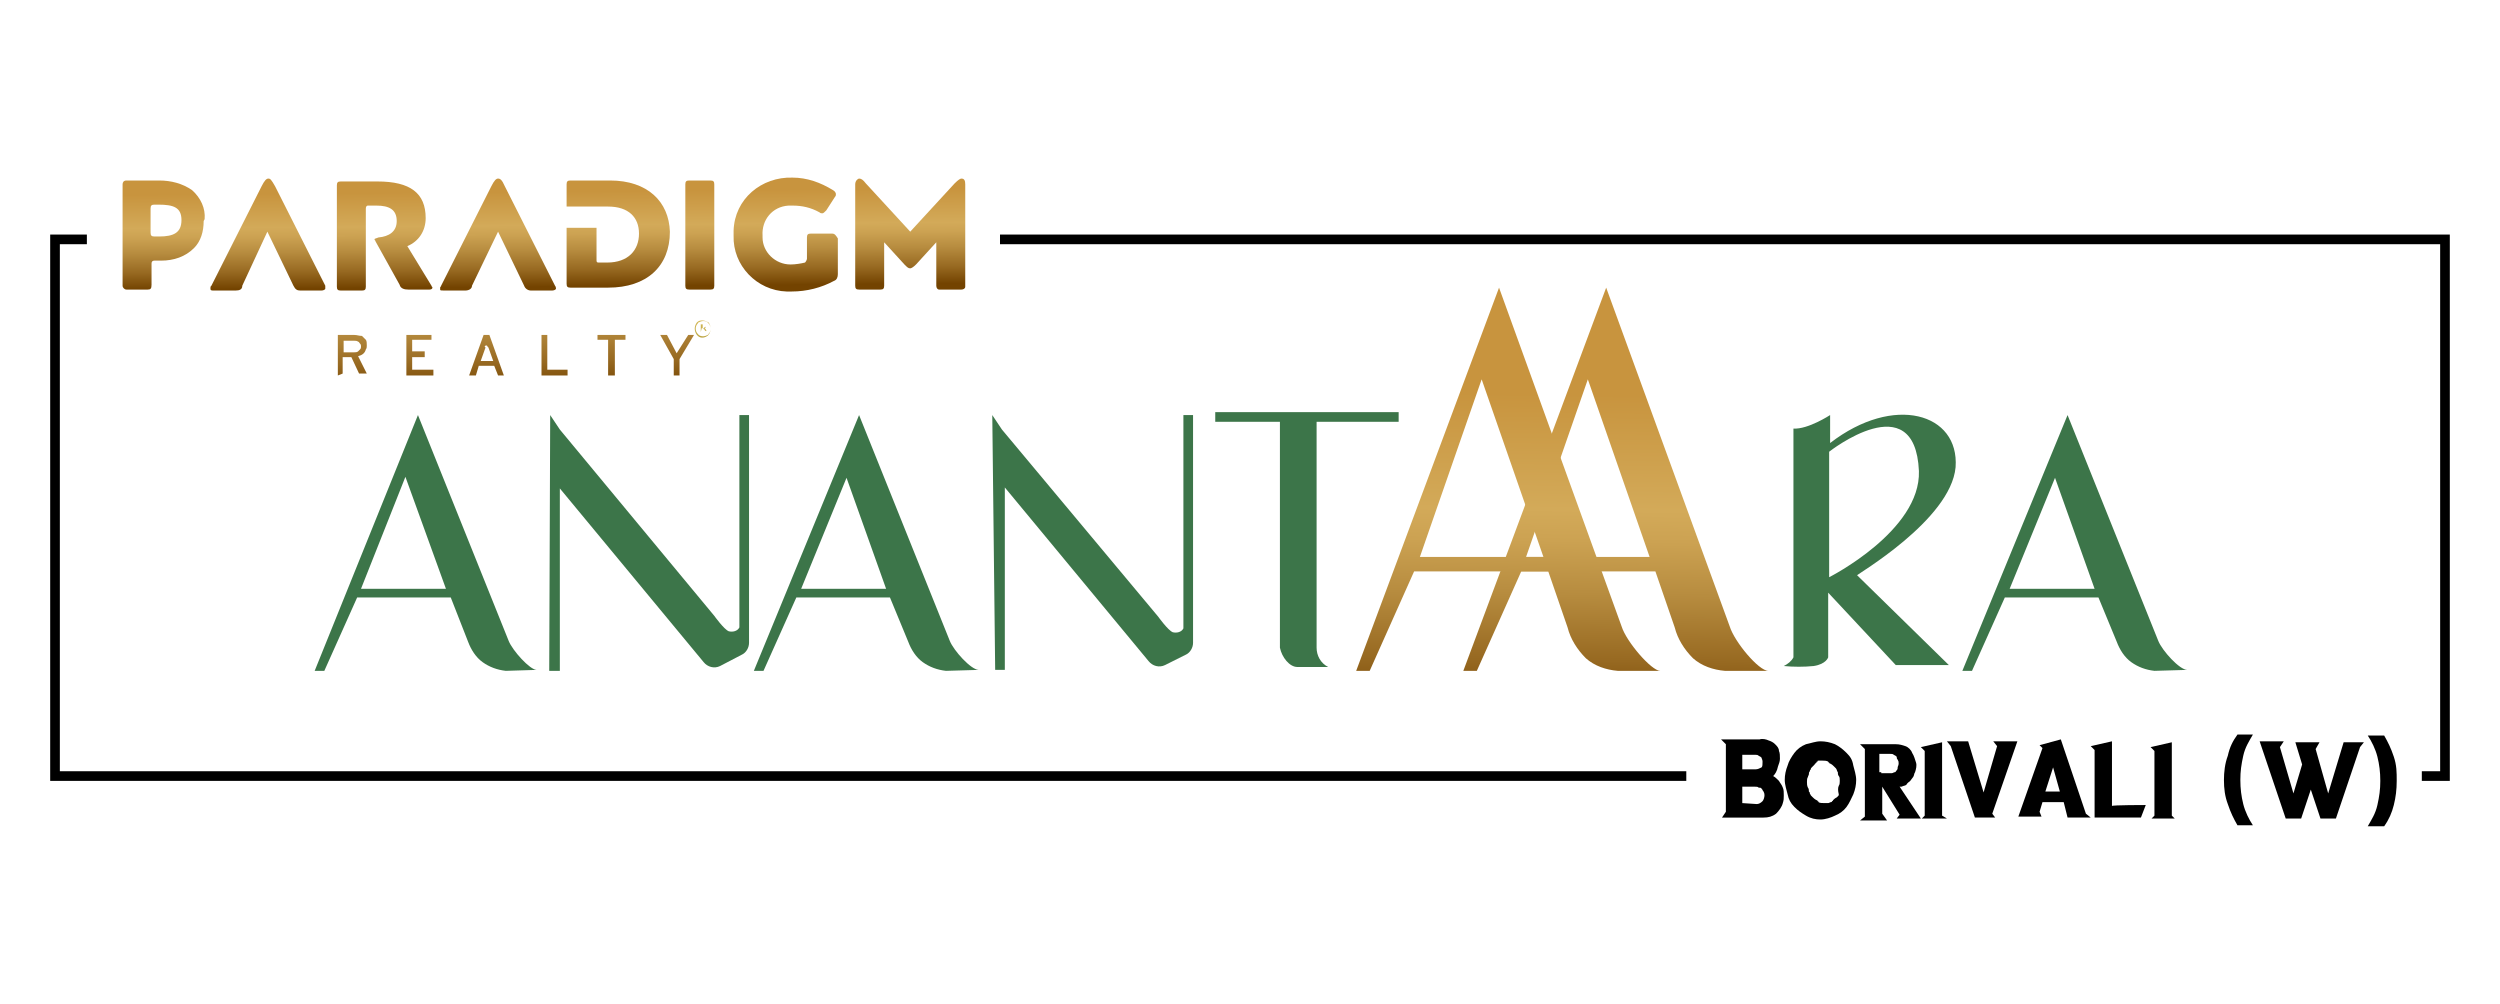 <?xml version="1.0" encoding="utf-8"?>
<!-- Generator: Adobe Illustrator 25.4.1, SVG Export Plug-In . SVG Version: 6.00 Build 0)  -->
<svg version="1.1" id="Layer_1" xmlns="http://www.w3.org/2000/svg" xmlns:xlink="http://www.w3.org/1999/xlink" x="0px" y="0px"
	 viewBox="0 0 259 104" style="enable-background:new 0 0 259 104;" xml:space="preserve">
<style type="text/css">
	.st0{fill:url(#SVGID_1_);}
	.st1{fill:url(#SVGID_00000176765650777226749220000017875882705977028234_);}
	.st2{fill:#3C7549;}
	.st3{fill:url(#SVGID_00000006709755336141713970000003192860633131368341_);}
	.st4{fill:url(#SVGID_00000078729839354934986620000003999231865002973628_);}
	.st5{fill:url(#SVGID_00000110466368170831656020000017321418770650234026_);}
	.st6{fill:url(#SVGID_00000030488396756099188960000006395058524868276876_);}
	.st7{fill:url(#SVGID_00000116216286651177812220000015099500148280475578_);}
	.st8{fill:url(#SVGID_00000072266439931438181620000012152174726614728836_);}
	.st9{fill:url(#SVGID_00000144309580479643436030000008050658400632216760_);}
	.st10{fill:url(#SVGID_00000008839911717314454880000016731926979391095967_);}
	.st11{fill:url(#SVGID_00000173876958553046310690000016886900649742818492_);}
	.st12{fill:url(#SVGID_00000035493636156193690170000016951777637208827783_);}
	.st13{fill:url(#SVGID_00000142166297192643922960000017216101071769951140_);}
	.st14{fill:url(#SVGID_00000100358710449013934380000001835381883690915216_);}
	.st15{fill:url(#SVGID_00000026152907111947564700000011628593568490910097_);}
	.st16{fill:url(#SVGID_00000142862393322662781330000010797635240073256365_);}
	.st17{fill:url(#SVGID_00000096780577010905556210000008346413792313726388_);}
	.st18{fill:url(#SVGID_00000078031587046286142680000007785644153421285801_);}
	.st19{fill:none;stroke:#000000;stroke-miterlimit:10;}
</style>
<g>
	<g id="Layer_3">
		<g>
			
				<linearGradient id="SVGID_1_" gradientUnits="userSpaceOnUse" x1="156.824" y1="1122.367" x2="156.187" y2="1168.297" gradientTransform="matrix(1 0 0 1 0 -1094)">
				<stop  offset="0" style="stop-color:#C6923F"/>
				<stop  offset="0" style="stop-color:#C8943E"/>
				<stop  offset="0.27" style="stop-color:#C8943E"/>
				<stop  offset="0.53" style="stop-color:#D3AA59"/>
				<stop  offset="0.6" style="stop-color:#CCA252"/>
				<stop  offset="0.72" style="stop-color:#B78C3F"/>
				<stop  offset="0.87" style="stop-color:#976921"/>
				<stop  offset="1" style="stop-color:#734300"/>
			</linearGradient>
			<path class="st0" d="M167.6,69.5c-1.2-0.1-2.4-0.5-3.3-1.3c-0.9-0.9-1.6-2-1.9-3.2l-2-5.8h-13.9l-4.6,10.3h-1.4l14.8-39.7
				L168,64.9c0.5,1.6,3.1,4.6,4,4.6L167.6,69.5z M147.1,57.7h12.8l-6.4-18.4L147.1,57.7z"/>
			
				<linearGradient id="SVGID_00000145749977603996062670000017894518149743132083_" gradientUnits="userSpaceOnUse" x1="167.994" y1="1122.526" x2="167.35" y2="1168.449" gradientTransform="matrix(1 0 0 1 0 -1094)">
				<stop  offset="0" style="stop-color:#C6923F"/>
				<stop  offset="0" style="stop-color:#C8943E"/>
				<stop  offset="0.27" style="stop-color:#C8943E"/>
				<stop  offset="0.53" style="stop-color:#D3AA59"/>
				<stop  offset="0.6" style="stop-color:#CCA252"/>
				<stop  offset="0.72" style="stop-color:#B78C3F"/>
				<stop  offset="0.87" style="stop-color:#976921"/>
				<stop  offset="1" style="stop-color:#734300"/>
			</linearGradient>
			<path style="fill:url(#SVGID_00000145749977603996062670000017894518149743132083_);" d="M178.7,69.5c-1.2-0.1-2.4-0.5-3.3-1.3
				c-0.9-0.9-1.6-2-1.9-3.2l-2-5.8h-13.9L153,69.5h-1.4l14.8-39.7l12.8,35.1c0.5,1.6,3,4.6,4,4.6C183.2,69.5,178.7,69.5,178.7,69.5z
				 M158.1,57.7h12.8l-6.4-18.4L158.1,57.7z"/>
			<path class="st2" d="M136.4,43.7v23.4c0,0.8,0.4,1.6,1.2,2h-3.2c-0.8,0-1.6-1-1.8-2V43.7h-6.7v-1h19v1H136.4z"/>
			<path class="st2" d="M52.4,69.5c-0.9-0.1-1.7-0.4-2.4-0.9c-0.7-0.5-1.2-1.3-1.5-2.1l-1.8-4.6h-9.7l-3.4,7.6h-1L43.3,43l9.4,23.4
				c0.4,1,2.2,3,2.9,3L52.4,69.5z M37.4,61h8.8L42,49.4L37.4,61z"/>
			<path class="st2" d="M98,69.5c-0.9-0.1-1.7-0.4-2.4-0.9c-0.7-0.5-1.2-1.3-1.5-2.1l-1.9-4.6h-9.7l-3.4,7.6h-1L89,43l9.4,23.4
				c0.4,1,2.2,3,3,3L98,69.5z M83,61h8.8l-4.1-11.5L83,61z"/>
			<path class="st2" d="M223.2,69.5c-0.9-0.1-1.7-0.4-2.4-0.9c-0.7-0.5-1.2-1.3-1.5-2.1l-1.9-4.6h-9.7l-3.4,7.6h-1L214.2,43
				l9.4,23.4c0.4,1,2.2,3,3,3L223.2,69.5z M208.2,61h8.8l-4.1-11.5L208.2,61z"/>
			<path class="st2" d="M57,43l1,1.5l16,19.3c0,0,1,1.4,1.5,1.6c0.4,0.1,0.9,0,1.1-0.4V43h1v23.6c0,0.5-0.3,1-0.7,1.2L74.6,69
				c-0.6,0.3-1.3,0.1-1.7-0.4L58,50.6v18.9h-1.1L57,43z"/>
			<path class="st2" d="M102.8,43l1,1.5L120,63.9c0,0,1,1.4,1.5,1.6c0.4,0.1,0.9,0,1.1-0.4V43h1v23.6c0,0.5-0.3,1-0.7,1.2l-2.2,1.1
				c-0.6,0.3-1.3,0.1-1.7-0.4l-14.9-18v18.9h-1L102.8,43z"/>
			<path class="st2" d="M202.6,48.4c0.4-5.6-6.4-7.6-13-2.5V43c0,0-2.3,1.5-3.8,1.4V68v0.1c-0.2,0.4-0.6,0.7-1,0.9
				c1,0.1,2.1,0.1,3.1,0c1.3-0.2,1.5-0.9,1.5-0.9v-6.7l7,7.5h5.5l-9.5-9.3C192.2,59.6,202.1,53.9,202.6,48.4z M189.5,59.8v-13
				c0,0,8.9-7,9.3,2C199,55,189.5,59.8,189.5,59.8z"/>
		</g>
		
			<linearGradient id="SVGID_00000161617834390158348080000005379466225808732344_" gradientUnits="userSpaceOnUse" x1="39.731" y1="1110.347" x2="39.836" y2="1123.836" gradientTransform="matrix(1 0 0 1 0 -1094)">
			<stop  offset="0" style="stop-color:#C6923F"/>
			<stop  offset="0" style="stop-color:#C8943E"/>
			<stop  offset="0.27" style="stop-color:#C8943E"/>
			<stop  offset="0.53" style="stop-color:#D3AA59"/>
			<stop  offset="0.6" style="stop-color:#CCA252"/>
			<stop  offset="0.72" style="stop-color:#B78C3F"/>
			<stop  offset="0.87" style="stop-color:#976921"/>
			<stop  offset="1" style="stop-color:#734300"/>
		</linearGradient>
		<path style="fill:url(#SVGID_00000161617834390158348080000005379466225808732344_);" d="M44.8,29.8c0-0.1-0.1-0.1-0.1-0.2
			l-2.5-4.1c1.2-0.5,1.9-1.6,1.9-2.9c0-2.6-1.6-3.8-5-3.8h-3.8c-0.3,0-0.4,0.1-0.4,0.4v10.5c0,0.3,0.1,0.4,0.4,0.4h2.2
			c0.3,0,0.4-0.1,0.4-0.4v-8.1c0-0.2,0.1-0.3,0.2-0.3H39c1.3,0,2.1,0.4,2.1,1.6c0,1.1-0.8,1.6-1.9,1.7c-0.2,0.1-0.4,0.1-0.4,0.2
			s0.1,0.1,0.1,0.2l2.5,4.5c0.1,0.4,0.5,0.5,0.9,0.5h2.2C44.7,30,44.8,29.9,44.8,29.8C44.8,29.8,44.8,29.8,44.8,29.8
			C44.8,29.8,44.7,29.8,44.8,29.8"/>
		
			<linearGradient id="SVGID_00000140729678418472063910000000925701520852126358_" gradientUnits="userSpaceOnUse" x1="16.902" y1="1110.534" x2="17.007" y2="1124.023" gradientTransform="matrix(1 0 0 1 0 -1094)">
			<stop  offset="0" style="stop-color:#C6923F"/>
			<stop  offset="0" style="stop-color:#C8943E"/>
			<stop  offset="0.27" style="stop-color:#C8943E"/>
			<stop  offset="0.53" style="stop-color:#D3AA59"/>
			<stop  offset="0.6" style="stop-color:#CCA252"/>
			<stop  offset="0.72" style="stop-color:#B78C3F"/>
			<stop  offset="0.87" style="stop-color:#976921"/>
			<stop  offset="1" style="stop-color:#734300"/>
		</linearGradient>
		<path style="fill:url(#SVGID_00000140729678418472063910000000925701520852126358_);" d="M21.2,22.7L21.2,22.7
			c0.1-1.1-0.4-2.2-1.3-3c-1-0.7-2.2-1-3.4-1h-3.4c-0.3,0-0.4,0.2-0.4,0.4v10.5c0,0.2,0.2,0.4,0.4,0.4h2.2c0.3,0,0.4-0.1,0.4-0.5
			v-2.2c0-0.2,0.1-0.3,0.3-0.3h0.7c1.3,0,2.5-0.4,3.4-1.3c0.7-0.7,1-1.7,1-2.8l0,0L21.2,22.7L21.2,22.7z M16.5,24.5H16
			c-0.3,0-0.4-0.1-0.4-0.4v-2.5c0-0.3,0.1-0.4,0.4-0.4h0.4c1.6,0,2.4,0.3,2.4,1.6C18.8,24.1,18,24.5,16.5,24.5"/>
		
			<linearGradient id="SVGID_00000085937745733806995680000009337770636046803093_" gradientUnits="userSpaceOnUse" x1="27.628" y1="1110.445" x2="27.733" y2="1123.934" gradientTransform="matrix(1 0 0 1 0 -1094)">
			<stop  offset="0" style="stop-color:#C6923F"/>
			<stop  offset="0" style="stop-color:#C8943E"/>
			<stop  offset="0.27" style="stop-color:#C8943E"/>
			<stop  offset="0.53" style="stop-color:#D3AA59"/>
			<stop  offset="0.6" style="stop-color:#CCA252"/>
			<stop  offset="0.72" style="stop-color:#B78C3F"/>
			<stop  offset="0.87" style="stop-color:#976921"/>
			<stop  offset="1" style="stop-color:#734300"/>
		</linearGradient>
		<path style="fill:url(#SVGID_00000085937745733806995680000009337770636046803093_);" d="M33.7,29.6l-5.2-10.3
			c-0.4-0.7-0.5-0.8-0.7-0.8s-0.4,0.2-0.7,0.8l-5.2,10.3c-0.1,0.1-0.1,0.1-0.1,0.3s0.1,0.2,0.4,0.2h2.2c0.4,0,0.7-0.1,0.7-0.5
			l2.6-5.6l2.7,5.6c0.2,0.4,0.4,0.5,0.7,0.5h2.2c0.2,0,0.4-0.1,0.4-0.2C33.7,29.7,33.7,29.6,33.7,29.6"/>
		
			<linearGradient id="SVGID_00000142878067309496177000000012783246382832396211_" gradientUnits="userSpaceOnUse" x1="51.494" y1="1110.257" x2="51.599" y2="1123.746" gradientTransform="matrix(1 0 0 1 0 -1094)">
			<stop  offset="0" style="stop-color:#C6923F"/>
			<stop  offset="0" style="stop-color:#C8943E"/>
			<stop  offset="0.27" style="stop-color:#C8943E"/>
			<stop  offset="0.53" style="stop-color:#D3AA59"/>
			<stop  offset="0.6" style="stop-color:#CCA252"/>
			<stop  offset="0.72" style="stop-color:#B78C3F"/>
			<stop  offset="0.87" style="stop-color:#976921"/>
			<stop  offset="1" style="stop-color:#734300"/>
		</linearGradient>
		<path style="fill:url(#SVGID_00000142878067309496177000000012783246382832396211_);" d="M57.5,29.6l-5.2-10.3
			c-0.3-0.7-0.5-0.8-0.7-0.8c-0.2,0-0.4,0.2-0.7,0.8l-5.2,10.3c0,0.1-0.1,0.1-0.1,0.2v0.1v0.1c0,0.1,0.1,0.1,0.4,0.1h2.2
			c0.4,0,0.7-0.2,0.7-0.5l2.7-5.6l2.7,5.6c0.1,0.3,0.4,0.5,0.7,0.5h2.2c0.2,0,0.4-0.1,0.4-0.2C57.6,29.7,57.5,29.6,57.5,29.6"/>
		
			<linearGradient id="SVGID_00000045585929806411440570000014316478697628985518_" gradientUnits="userSpaceOnUse" x1="63.947" y1="1110.159" x2="64.06" y2="1123.648" gradientTransform="matrix(1 0 0 1 0 -1094)">
			<stop  offset="0" style="stop-color:#C6923F"/>
			<stop  offset="0" style="stop-color:#C8943E"/>
			<stop  offset="0.27" style="stop-color:#C8943E"/>
			<stop  offset="0.53" style="stop-color:#D3AA59"/>
			<stop  offset="0.6" style="stop-color:#CCA252"/>
			<stop  offset="0.72" style="stop-color:#B78C3F"/>
			<stop  offset="0.87" style="stop-color:#976921"/>
			<stop  offset="1" style="stop-color:#734300"/>
		</linearGradient>
		<path style="fill:url(#SVGID_00000045585929806411440570000014316478697628985518_);" d="M63.2,18.7h-4.1c-0.3,0-0.4,0.1-0.4,0.4
			v2.3H63c2.1,0,3.2,1.1,3.2,2.8c0,1.7-1.1,3-3.3,3H62c-0.2,0-0.2-0.1-0.2-0.3v-3.3h-3.1v5.8c0,0.3,0.1,0.4,0.4,0.4H63
			c4,0,6.4-2.2,6.4-5.8C69.3,20.9,67.1,18.7,63.2,18.7"/>
		
			<linearGradient id="SVGID_00000003074610274582595460000013651586994316567947_" gradientUnits="userSpaceOnUse" x1="72.444" y1="1110.092" x2="72.549" y2="1123.582" gradientTransform="matrix(1 0 0 1 0 -1094)">
			<stop  offset="0" style="stop-color:#C6923F"/>
			<stop  offset="0" style="stop-color:#C8943E"/>
			<stop  offset="0.27" style="stop-color:#C8943E"/>
			<stop  offset="0.53" style="stop-color:#D3AA59"/>
			<stop  offset="0.6" style="stop-color:#CCA252"/>
			<stop  offset="0.72" style="stop-color:#B78C3F"/>
			<stop  offset="0.87" style="stop-color:#976921"/>
			<stop  offset="1" style="stop-color:#734300"/>
		</linearGradient>
		<path style="fill:url(#SVGID_00000003074610274582595460000013651586994316567947_);" d="M73.6,18.7h-2.2c-0.3,0-0.4,0.1-0.4,0.4
			v10.5c0,0.3,0.1,0.4,0.4,0.4h2.2c0.3,0,0.4-0.1,0.4-0.4V19.1C74,18.8,73.9,18.7,73.6,18.7"/>
		
			<linearGradient id="SVGID_00000162347256585501498020000002123288007751743148_" gradientUnits="userSpaceOnUse" x1="81.166" y1="1110.024" x2="81.279" y2="1123.513" gradientTransform="matrix(1 0 0 1 0 -1094)">
			<stop  offset="0" style="stop-color:#C6923F"/>
			<stop  offset="0" style="stop-color:#C8943E"/>
			<stop  offset="0.27" style="stop-color:#C8943E"/>
			<stop  offset="0.53" style="stop-color:#D3AA59"/>
			<stop  offset="0.6" style="stop-color:#CCA252"/>
			<stop  offset="0.72" style="stop-color:#B78C3F"/>
			<stop  offset="0.87" style="stop-color:#976921"/>
			<stop  offset="1" style="stop-color:#734300"/>
		</linearGradient>
		<path style="fill:url(#SVGID_00000162347256585501498020000002123288007751743148_);" d="M86.2,24.2H84c-0.3,0-0.4,0.1-0.4,0.4
			v2.2c0,0.1-0.1,0.3-0.2,0.4c-0.4,0.1-1,0.2-1.5,0.2c-1.6,0-2.9-1.3-2.9-2.8c0-0.1,0-0.1,0-0.2c-0.1-1.6,1-3,2.7-3.1
			c0.1,0,0.2,0,0.4,0c1,0,1.9,0.2,2.8,0.7c0.1,0.1,0.2,0.1,0.3,0.1c0.1,0,0.2-0.1,0.4-0.3l0.9-1.4c0.1-0.1,0.1-0.2,0.1-0.3
			c0-0.1-0.1-0.3-0.3-0.4c-1.3-0.8-2.7-1.3-4.2-1.3c-3.2-0.1-6,2.2-6.1,5.5c0,0.1,0,0.4,0,0.5c-0.1,3.1,2.4,5.7,5.5,5.8
			c0.1,0,0.4,0,0.5,0c1.6,0,3.1-0.4,4.4-1.1c0.3-0.1,0.4-0.4,0.4-0.7v-3.7C86.6,24.4,86.5,24.2,86.2,24.2"/>
		
			<linearGradient id="SVGID_00000159428507496156807400000016315299063601886351_" gradientUnits="userSpaceOnUse" x1="94.363" y1="1109.919" x2="94.468" y2="1123.408" gradientTransform="matrix(1 0 0 1 0 -1094)">
			<stop  offset="0" style="stop-color:#C6923F"/>
			<stop  offset="0" style="stop-color:#C8943E"/>
			<stop  offset="0.27" style="stop-color:#C8943E"/>
			<stop  offset="0.53" style="stop-color:#D3AA59"/>
			<stop  offset="0.6" style="stop-color:#CCA252"/>
			<stop  offset="0.72" style="stop-color:#B78C3F"/>
			<stop  offset="0.87" style="stop-color:#976921"/>
			<stop  offset="1" style="stop-color:#734300"/>
		</linearGradient>
		<path style="fill:url(#SVGID_00000159428507496156807400000016315299063601886351_);" d="M99.6,18.5c-0.1,0-0.3,0.1-0.7,0.5
			l-4.6,5l-4.6-5c-0.3-0.4-0.5-0.5-0.7-0.5c-0.1,0-0.4,0.2-0.4,0.6v10.5c0,0.3,0.1,0.4,0.4,0.4h2.2c0.3,0,0.4-0.1,0.4-0.4v-4.5
			l2.1,2.3c0.3,0.3,0.4,0.4,0.6,0.4c0.1,0,0.3-0.1,0.6-0.4l2.1-2.3v4.5c0,0.2,0.1,0.4,0.3,0.4c0.1,0,0.1,0,0.1,0h2.2
			c0.2,0,0.4-0.1,0.4-0.3c0-0.1,0-0.1,0-0.1V19.1C100,18.7,99.9,18.5,99.6,18.5"/>
		
			<linearGradient id="SVGID_00000058575963589974512370000017040245242532589448_" gradientUnits="userSpaceOnUse" x1="36.212" y1="1111.793" x2="36.639" y2="1134.806" gradientTransform="matrix(1 0 0 1 0 -1094)">
			<stop  offset="0" style="stop-color:#C6923F"/>
			<stop  offset="0" style="stop-color:#C8943E"/>
			<stop  offset="0.27" style="stop-color:#C8943E"/>
			<stop  offset="0.53" style="stop-color:#D3AA59"/>
			<stop  offset="0.6" style="stop-color:#CCA252"/>
			<stop  offset="0.72" style="stop-color:#B78C3F"/>
			<stop  offset="0.87" style="stop-color:#976921"/>
			<stop  offset="1" style="stop-color:#734300"/>
		</linearGradient>
		<path style="fill:url(#SVGID_00000058575963589974512370000017040245242532589448_);" d="M35,38.9v-4.2h1.7c0.3,0,0.5,0.1,0.8,0.1
			c0.1,0.1,0.3,0.3,0.4,0.4c0.1,0.1,0.1,0.4,0.1,0.6c0,0.1,0,0.3-0.1,0.4c-0.1,0.4-0.4,0.6-0.8,0.7l0.9,1.8h-0.8l-0.8-1.7h-0.9v1.7
			L35,38.9L35,38.9z M35.6,36.5h1.1c0.1,0,0.3,0,0.4-0.1c0.1-0.1,0.1-0.1,0.2-0.2c0.1-0.1,0.1-0.2,0.1-0.3s0-0.2-0.1-0.3
			c-0.1-0.1-0.1-0.2-0.2-0.2c-0.1-0.1-0.3-0.1-0.4-0.1h-1.1V36.5z"/>
		
			<linearGradient id="SVGID_00000162335561350074518390000014607440672933286841_" gradientUnits="userSpaceOnUse" x1="43.119" y1="1111.666" x2="43.547" y2="1134.68" gradientTransform="matrix(1 0 0 1 0 -1094)">
			<stop  offset="0" style="stop-color:#C6923F"/>
			<stop  offset="0" style="stop-color:#C8943E"/>
			<stop  offset="0.27" style="stop-color:#C8943E"/>
			<stop  offset="0.53" style="stop-color:#D3AA59"/>
			<stop  offset="0.6" style="stop-color:#CCA252"/>
			<stop  offset="0.72" style="stop-color:#B78C3F"/>
			<stop  offset="0.87" style="stop-color:#976921"/>
			<stop  offset="1" style="stop-color:#734300"/>
		</linearGradient>
		<polygon style="fill:url(#SVGID_00000162335561350074518390000014607440672933286841_);" points="42.1,38.9 42.1,34.7 44.7,34.7 
			44.7,35.2 42.7,35.2 42.7,36.4 44,36.4 44,37 42.7,37 42.7,38.3 44.9,38.3 44.9,38.9 		"/>
		
			<linearGradient id="SVGID_00000149347549851404234250000003109073655843069341_" gradientUnits="userSpaceOnUse" x1="50.036" y1="1111.532" x2="50.471" y2="1134.553" gradientTransform="matrix(1 0 0 1 0 -1094)">
			<stop  offset="0" style="stop-color:#C6923F"/>
			<stop  offset="0" style="stop-color:#C8943E"/>
			<stop  offset="0.27" style="stop-color:#C8943E"/>
			<stop  offset="0.53" style="stop-color:#D3AA59"/>
			<stop  offset="0.6" style="stop-color:#CCA252"/>
			<stop  offset="0.72" style="stop-color:#B78C3F"/>
			<stop  offset="0.87" style="stop-color:#976921"/>
			<stop  offset="1" style="stop-color:#734300"/>
		</linearGradient>
		<path style="fill:url(#SVGID_00000149347549851404234250000003109073655843069341_);" d="M48.6,38.9l1.5-4.2h0.6l1.5,4.2h-0.6
			l-0.4-1h-1.6l-0.3,1H48.6z M49.8,37.4h1.3l-0.5-1.4l-0.1-0.1c0-0.1-0.1-0.1-0.1-0.1s0-0.1,0-0.1c0,0.1,0,0.1-0.1,0.1l-0.1,0.1
			l0.1,0.1L49.8,37.4z"/>
		
			<linearGradient id="SVGID_00000133519471799848747840000003937991498098960801_" gradientUnits="userSpaceOnUse" x1="57.053" y1="1111.404" x2="57.48" y2="1134.426" gradientTransform="matrix(1 0 0 1 0 -1094)">
			<stop  offset="0" style="stop-color:#C6923F"/>
			<stop  offset="0" style="stop-color:#C8943E"/>
			<stop  offset="0.27" style="stop-color:#C8943E"/>
			<stop  offset="0.53" style="stop-color:#D3AA59"/>
			<stop  offset="0.6" style="stop-color:#CCA252"/>
			<stop  offset="0.72" style="stop-color:#B78C3F"/>
			<stop  offset="0.87" style="stop-color:#976921"/>
			<stop  offset="1" style="stop-color:#734300"/>
		</linearGradient>
		<polygon style="fill:url(#SVGID_00000133519471799848747840000003937991498098960801_);" points="56.1,38.9 56.1,34.7 56.7,34.7 
			56.7,38.3 58.8,38.3 58.8,38.9 		"/>
		
			<linearGradient id="SVGID_00000034778721562944603910000003197610215171505849_" gradientUnits="userSpaceOnUse" x1="63.039" y1="1111.291" x2="63.466" y2="1134.313" gradientTransform="matrix(1 0 0 1 0 -1094)">
			<stop  offset="0" style="stop-color:#C6923F"/>
			<stop  offset="0" style="stop-color:#C8943E"/>
			<stop  offset="0.27" style="stop-color:#C8943E"/>
			<stop  offset="0.53" style="stop-color:#D3AA59"/>
			<stop  offset="0.6" style="stop-color:#CCA252"/>
			<stop  offset="0.72" style="stop-color:#B78C3F"/>
			<stop  offset="0.87" style="stop-color:#976921"/>
			<stop  offset="1" style="stop-color:#734300"/>
		</linearGradient>
		<polygon style="fill:url(#SVGID_00000034778721562944603910000003197610215171505849_);" points="63,38.9 63,35.2 61.9,35.2 
			61.9,34.7 64.8,34.7 64.8,35.2 63.7,35.2 63.7,38.9 		"/>
		
			<linearGradient id="SVGID_00000002385249096805779000000014508564808623776904_" gradientUnits="userSpaceOnUse" x1="69.861" y1="1111.164" x2="70.288" y2="1134.185" gradientTransform="matrix(1 0 0 1 0 -1094)">
			<stop  offset="0" style="stop-color:#C6923F"/>
			<stop  offset="0" style="stop-color:#C8943E"/>
			<stop  offset="0.27" style="stop-color:#C8943E"/>
			<stop  offset="0.53" style="stop-color:#D3AA59"/>
			<stop  offset="0.6" style="stop-color:#CCA252"/>
			<stop  offset="0.72" style="stop-color:#B78C3F"/>
			<stop  offset="0.87" style="stop-color:#976921"/>
			<stop  offset="1" style="stop-color:#734300"/>
		</linearGradient>
		<polygon style="fill:url(#SVGID_00000002385249096805779000000014508564808623776904_);" points="69.8,38.9 69.8,37.2 68.4,34.7 
			69.1,34.7 70.1,36.6 71.3,34.7 71.9,34.7 70.4,37.2 70.4,38.9 		"/>
		
			<linearGradient id="SVGID_00000114042203945340501040000014020851031541924792_" gradientUnits="userSpaceOnUse" x1="72.527" y1="1111.119" x2="72.961" y2="1134.133" gradientTransform="matrix(1 0 0 1 0 -1094)">
			<stop  offset="0" style="stop-color:#C6923F"/>
			<stop  offset="0" style="stop-color:#C8943E"/>
			<stop  offset="0.27" style="stop-color:#C8943E"/>
			<stop  offset="0.53" style="stop-color:#FFD880"/>
			<stop  offset="0.58" style="stop-color:#F7D278"/>
			<stop  offset="0.66" style="stop-color:#E1C264"/>
			<stop  offset="0.76" style="stop-color:#C0AA44"/>
			<stop  offset="0.92" style="stop-color:#8F6818"/>
			<stop  offset="1" style="stop-color:#734300"/>
		</linearGradient>
		<path style="fill:url(#SVGID_00000114042203945340501040000014020851031541924792_);" d="M73.4,33.5c-0.2-0.3-0.7-0.3-1-0.1
			c0,0-0.1,0-0.1,0.1c-0.3,0.3-0.3,0.8,0,1.1c0.2,0.3,0.7,0.3,1,0.1c0,0,0.1,0,0.1-0.1C73.7,34.3,73.7,33.8,73.4,33.5 M72.8,33.2
			c0.2,0,0.4,0.1,0.6,0.2c0.3,0.4,0.3,0.9,0,1.3c-0.3,0.3-0.8,0.4-1.1,0.1c0,0,0,0-0.1-0.1c-0.3-0.4-0.3-0.9,0-1.3
			C72.4,33.2,72.6,33.2,72.8,33.2"/>
		
			<linearGradient id="SVGID_00000155824884701509853830000000005074546522382239_" gradientUnits="userSpaceOnUse" x1="72.594" y1="1111.12" x2="73.029" y2="1134.133" gradientTransform="matrix(1 0 0 1 0 -1094)">
			<stop  offset="0" style="stop-color:#C6923F"/>
			<stop  offset="0" style="stop-color:#C8943E"/>
			<stop  offset="0.27" style="stop-color:#C8943E"/>
			<stop  offset="0.53" style="stop-color:#FFD880"/>
			<stop  offset="0.58" style="stop-color:#F7D278"/>
			<stop  offset="0.66" style="stop-color:#E1C264"/>
			<stop  offset="0.76" style="stop-color:#C0AA44"/>
			<stop  offset="0.92" style="stop-color:#8F6818"/>
			<stop  offset="1" style="stop-color:#734300"/>
		</linearGradient>
		<path style="fill:url(#SVGID_00000155824884701509853830000000005074546522382239_);" d="M72.7,34h0.2H73c0,0,0.1,0,0.1-0.1v-0.1
			v-0.1c0,0-0.1-0.1-0.1-0.1h-0.2V34z M72.6,34.4v-0.8h0.3c0.1,0,0.1,0,0.1,0l0.1,0.1c0,0.1,0,0.1,0,0.1s0,0.1-0.1,0.1
			c-0.1,0.1-0.1,0.1-0.1,0.1H73l0.1,0.1l0.1,0.2h-0.1L73,34.2c0-0.1-0.1-0.1-0.1-0.1c0,0,0-0.1-0.1-0.1l0,0h-0.1L72.6,34.4
			L72.6,34.4z"/>
		<polyline class="st19" points="9,24.8 5.7,24.8 5.7,80.4 174.7,80.4 		"/>
		<polyline class="st19" points="103.6,24.8 253.3,24.8 253.3,80.4 250.9,80.4 		"/>
	</g>
	<g>
		<path d="M183.7,80.4c0.2,0.1,0.4,0.3,0.6,0.5c0.1,0.2,0.3,0.4,0.4,0.7c0.1,0.2,0.1,0.5,0.1,0.8s0,0.5-0.1,0.8
			c-0.1,0.4-0.4,0.8-0.7,1.1c-0.4,0.3-0.8,0.4-1.3,0.4h-4.3l0.4-0.6v-7l-0.5-0.5h0.5h3.5c0.3-0.1,0.7,0,0.9,0.1
			c0.3,0.1,0.5,0.2,0.7,0.4c0.2,0.2,0.4,0.4,0.4,0.7c0.1,0.2,0.1,0.5,0.1,0.8s-0.1,0.5-0.2,0.8C184.1,79.9,183.9,80.2,183.7,80.4z
			 M182.6,78.9c0-0.2-0.1-0.3-0.1-0.4c-0.1-0.1-0.1-0.1-0.3-0.2c-0.1-0.1-0.2-0.1-0.3-0.1c-0.1,0-0.1,0-0.1,0h-1.3v1.5h1.3
			c0,0,0,0,0.1,0l0,0c0.2,0,0.4-0.1,0.6-0.2C182.6,79.4,182.6,79.2,182.6,78.9z M182,83.3c0.2,0,0.4-0.1,0.6-0.3
			c0.1-0.1,0.2-0.4,0.2-0.6c0-0.1,0-0.2-0.1-0.4c-0.1-0.1-0.1-0.2-0.2-0.3c-0.1-0.1-0.1-0.1-0.3-0.1c-0.1-0.1-0.2-0.1-0.4-0.1h-1.3
			v1.7L182,83.3L182,83.3L182,83.3z"/>
		<path d="M188.6,76.8c0.5,0,1,0.1,1.5,0.3c0.4,0.2,0.8,0.5,1.2,0.9s0.6,0.7,0.7,1.3c0.1,0.4,0.3,1,0.3,1.5s-0.1,1-0.3,1.5
			c-0.2,0.4-0.4,0.9-0.7,1.3c-0.3,0.4-0.7,0.7-1.2,0.9c-0.4,0.2-1,0.4-1.5,0.4c-0.5,0-1-0.1-1.5-0.4s-0.8-0.5-1.2-0.9
			c-0.4-0.4-0.6-0.8-0.7-1.3c-0.1-0.4-0.3-1-0.3-1.5s0.1-1,0.3-1.5c0.1-0.4,0.4-0.9,0.7-1.3c0.3-0.4,0.7-0.7,1.2-0.9
			C187.6,77,188.1,76.8,188.6,76.8z M190.5,81.4c0.1-0.1,0.1-0.4,0.1-0.5c0-0.2,0-0.4-0.1-0.5c-0.1-0.1-0.1-0.3-0.1-0.4
			c-0.1-0.1-0.1-0.3-0.2-0.4c-0.1-0.1-0.1-0.1-0.1-0.1c-0.1-0.1-0.1-0.1-0.1-0.1c-0.1-0.1-0.2-0.2-0.4-0.3c-0.1,0-0.1-0.1-0.1-0.1
			c-0.1,0-0.1-0.1-0.1-0.1c-0.2-0.1-0.4-0.1-0.6-0.1c-0.1,0-0.2,0-0.4,0c-0.1,0-0.1,0-0.1,0.1c-0.1,0-0.1,0-0.1,0.1
			c-0.1,0-0.1,0.1-0.1,0.1c-0.1,0-0.1,0.1-0.1,0.1c-0.1,0.1-0.2,0.2-0.3,0.3c-0.1,0.1-0.1,0.1-0.1,0.2c-0.1,0.1-0.1,0.1-0.1,0.2
			c-0.1,0.1-0.1,0.2-0.1,0.3c0,0.1-0.1,0.2-0.1,0.3c-0.1,0.1-0.1,0.4-0.1,0.5c0,0.2,0,0.4,0.1,0.6c0.1,0.1,0.1,0.3,0.1,0.4
			c0.1,0.1,0.1,0.1,0.1,0.2c0,0.1,0.1,0.1,0.1,0.2c0.1,0.1,0.1,0.1,0.1,0.1c0.1,0.1,0.1,0.1,0.1,0.1c0.1,0.1,0.2,0.2,0.4,0.3
			c0.1,0,0.1,0.1,0.1,0.1c0.1,0,0.1,0.1,0.1,0.1c0.1,0.1,0.4,0.1,0.6,0.1c0.1,0,0.1,0,0.2,0c0.1,0,0.1,0,0.2,0
			c0.1,0,0.2-0.1,0.3-0.1c0.1,0,0.1-0.1,0.1-0.1c0.1,0,0.1-0.1,0.1-0.1c0.1-0.1,0.2-0.2,0.4-0.3c0.1-0.1,0.1-0.1,0.1-0.1
			c0.1-0.1,0.1-0.1,0.1-0.2C190.4,81.9,190.4,81.6,190.5,81.4z"/>
		<path d="M199,84.8h-2.5l0.3-0.4l-1.8-2.9l0,0v2.8l0.5,0.7h-2.8l0.5-0.4v-7l-0.5-0.5h0.5h3.2c0.4,0,0.7,0.1,1,0.2
			c0.3,0.1,0.6,0.4,0.7,0.7c0.2,0.3,0.3,0.7,0.4,1c0.1,0.3,0,0.7-0.1,1c-0.1,0.1-0.1,0.4-0.2,0.5c-0.1,0.1-0.2,0.3-0.3,0.4
			c-0.1,0.1-0.3,0.2-0.4,0.4c-0.1,0.1-0.3,0.1-0.5,0.2c-0.1,0-0.1,0-0.1,0s-0.1,0-0.1,0L199,84.8z M194.9,80.1h1h0.1
			c0.1,0,0.2-0.1,0.3-0.1c0.1,0,0.1-0.1,0.2-0.2c0.1-0.1,0.1-0.2,0.1-0.3c0-0.1,0.1-0.2,0.1-0.4s0-0.2-0.1-0.4
			c-0.1-0.1-0.1-0.2-0.1-0.3c-0.1-0.1-0.1-0.1-0.3-0.2c-0.1-0.1-0.2-0.1-0.4-0.1h-1.1v1.9H194.9z"/>
		<path d="M201.7,84.8h-0.4h-1.9l0,0h-0.3l0.3-0.3v-6.7l-0.4-0.4l2.2-0.5v7.6L201.7,84.8z"/>
		<path d="M206.4,84.3l0.3,0.4h-2.1l-2.5-7.4l-0.4-0.5h2.2l1.6,5.3l1.4-4.8l-0.4-0.5h0.6h1.9L206.4,84.3z"/>
		<path d="M216.1,84.3l0.5,0.4h-2.4l-0.4-1.6h-2.2l-0.3,1l0.2,0.5h-2.4l2.5-7.1l-0.3-0.3l2.2-0.6L216.1,84.3z M211.9,82h1.5
			l-0.7-2.5L211.9,82z"/>
		<path d="M222.3,83.4l-0.5,1.3H217v-7l-0.4-0.4l2.2-0.5v6.7C218.8,83.4,222.3,83.4,222.3,83.4z"/>
		<path d="M225.3,84.8H225h-1.8l0,0h-0.3l0.3-0.3v-6.7l-0.4-0.4l2.2-0.5v7.6L225.3,84.8z"/>
		<path d="M231.8,76.1h1.6c-0.4,0.7-0.8,1.3-1,2.2s-0.3,1.6-0.3,2.5c0,0.9,0.1,1.7,0.3,2.5s0.6,1.6,1,2.2h-1.6
			c-0.4-0.7-0.7-1.3-1-2.2c-0.3-0.8-0.4-1.6-0.4-2.5c0-0.8,0.1-1.7,0.4-2.5C231,77.4,231.3,76.8,231.8,76.1z"/>
		<path d="M236.6,76.8l-0.4,0.6l1.4,4.8l0.9-3l-0.7-2.3h2.5l-0.4,0.7l1.3,4.6l1.6-5.3h1.8h0.1h0.2l-0.4,0.5l-2.5,7.4h-1.6l-1-3l-1,3
			h-1.6l-2.7-8L236.6,76.8z"/>
		<path d="M247,85.6h-1.7c0.4-0.7,0.8-1.3,1-2.2s0.3-1.6,0.3-2.5s-0.1-1.7-0.3-2.5s-0.6-1.6-1-2.2h1.7c0.4,0.7,0.7,1.3,1,2.2
			s0.3,1.6,0.3,2.5s-0.1,1.7-0.3,2.5C247.8,84.2,247.5,84.9,247,85.6z"/>
	</g>
</g>
</svg>
